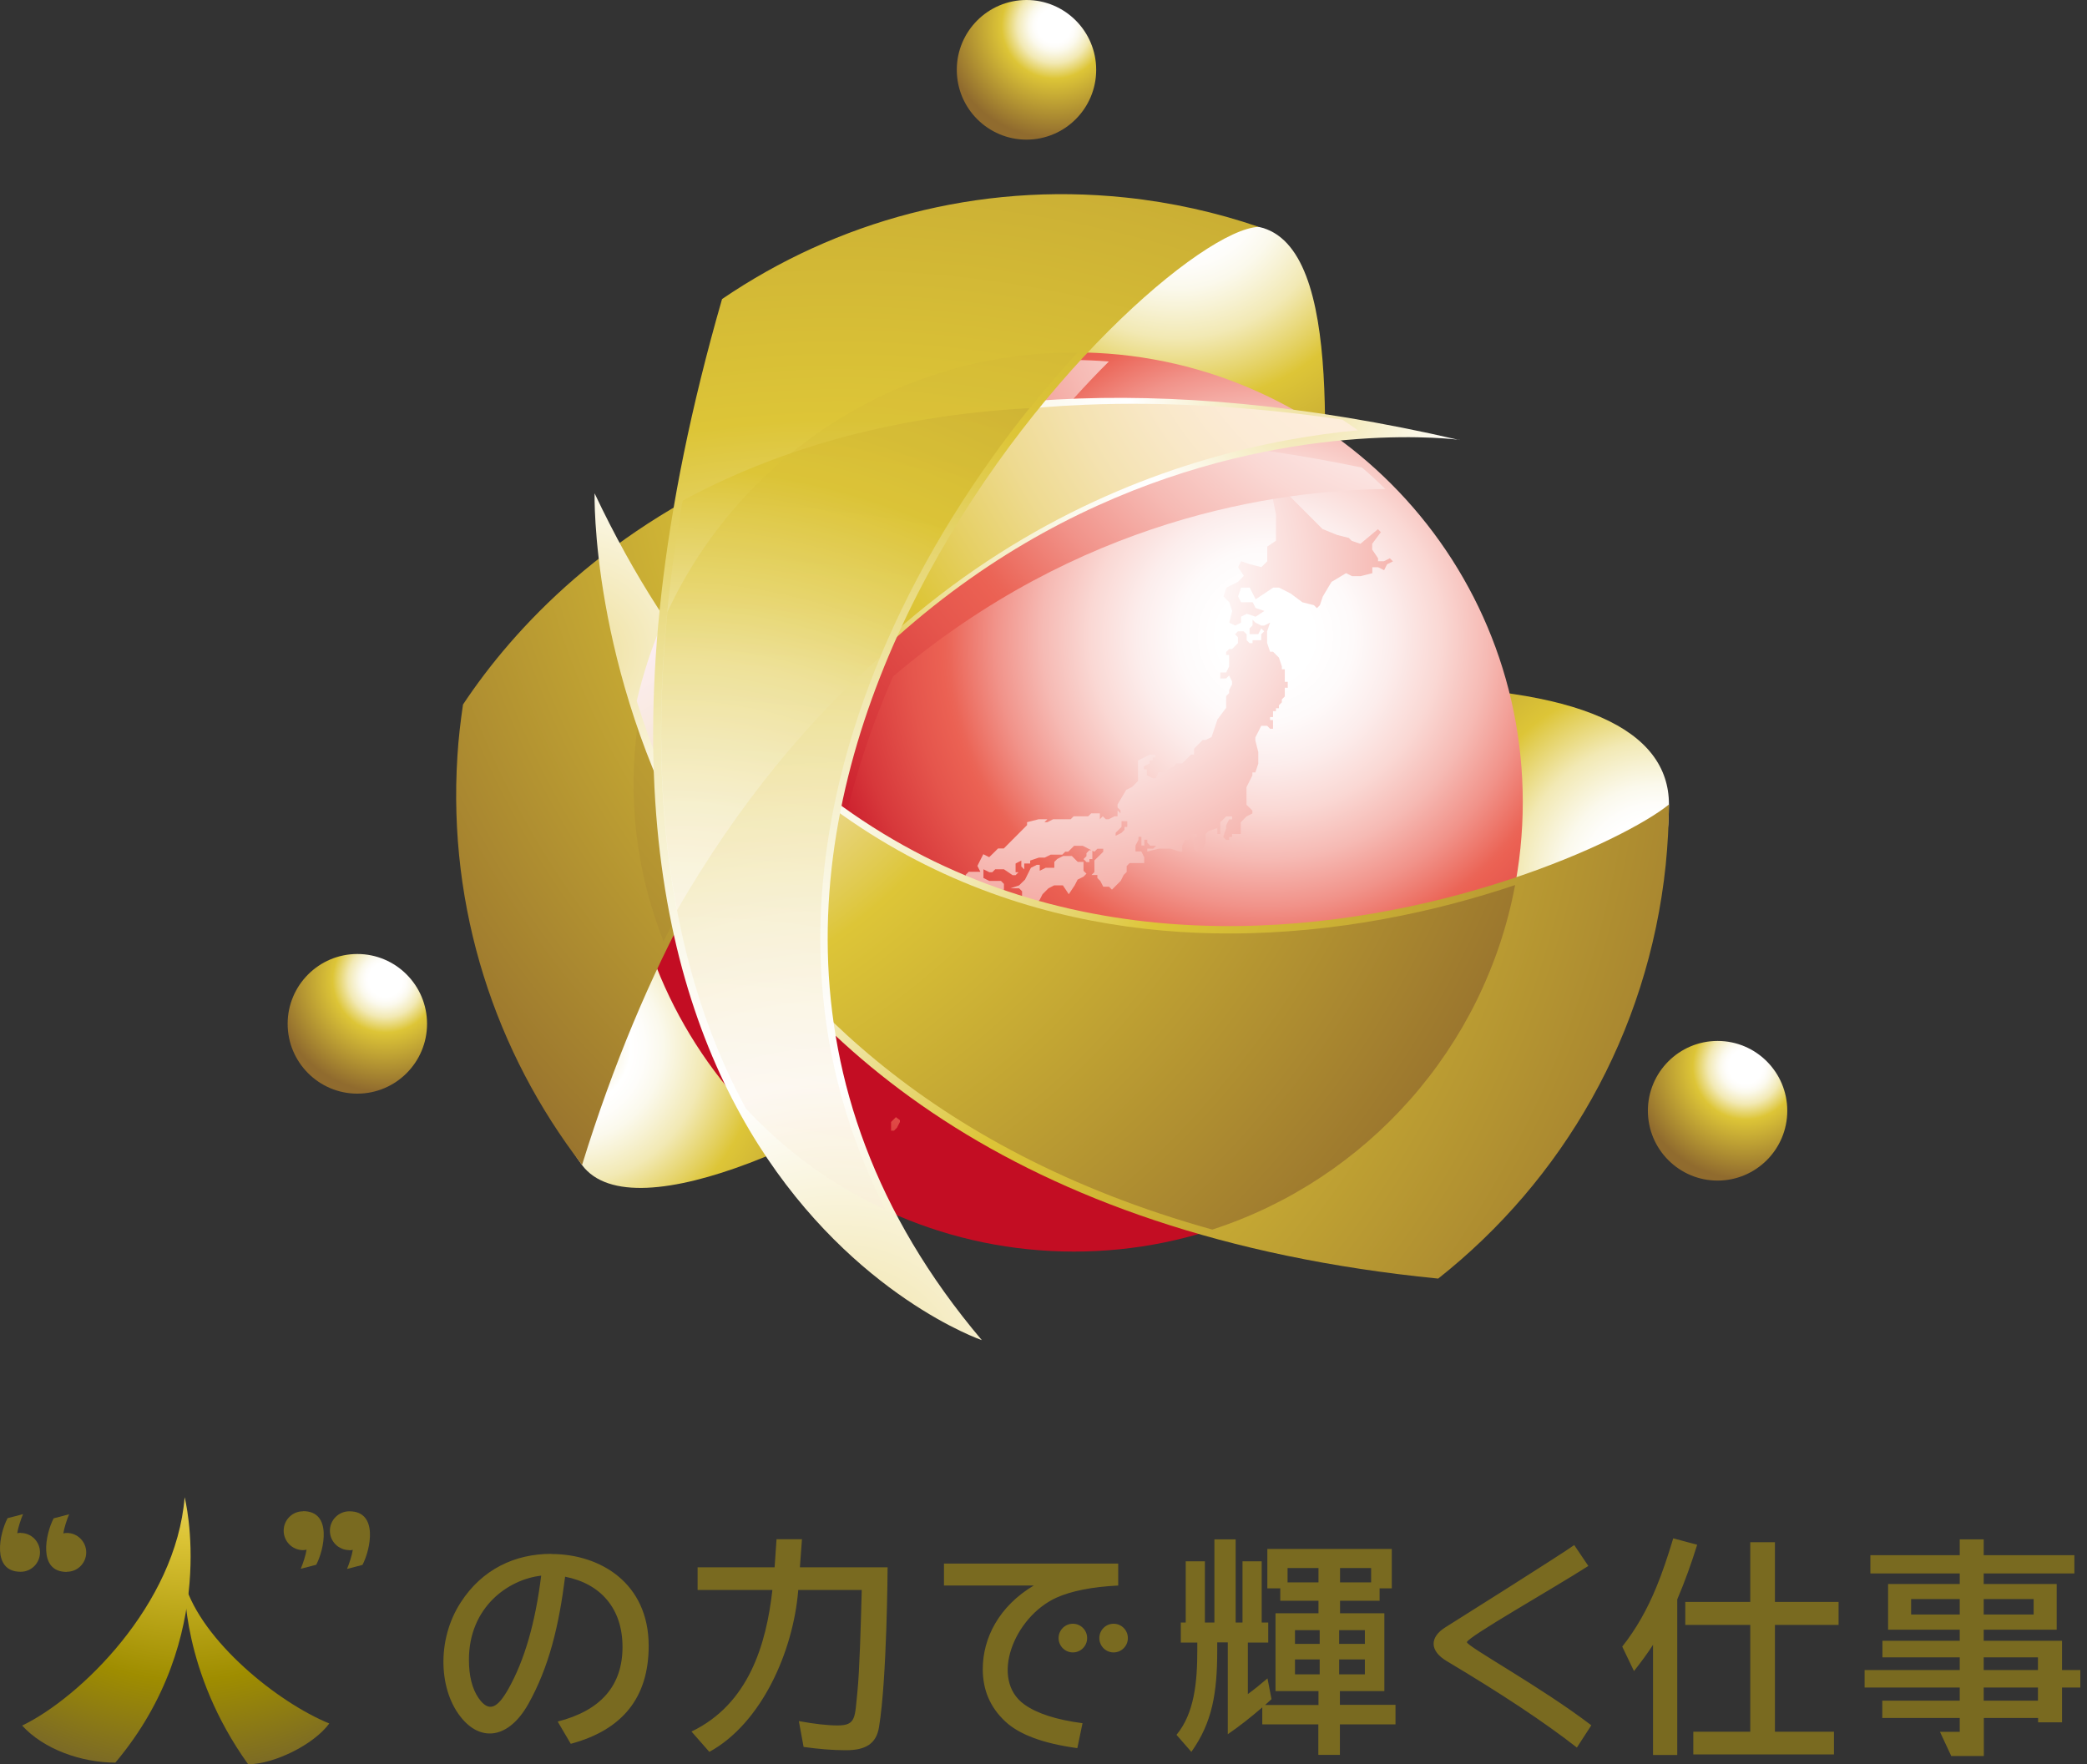 <svg width="278" height="235" viewBox="0 0 278 235" fill="none" xmlns="http://www.w3.org/2000/svg">
<rect x="0" y="0" width="278" height="235" fill="#333333" stroke="none"/>
<path d="M77.534 155.19C84.423 164.411 112.747 150.903 129.51 138.202L85.601 100.747C85.601 100.747 63.087 135.823 77.534 155.19Z" fill="url(#paint0_radial_37_2)"/>
<path d="M167.668 30.22C179.543 32.756 176.03 63.625 176.03 79.394L118.675 68.639C118.675 68.639 137.244 23.731 167.668 30.239V30.22Z" fill="url(#paint1_radial_37_2)"/>
<path d="M222.314 107.155C222.314 97.226 210.674 91.367 184.725 91.367L187.866 148.976C187.866 148.976 222.314 136.235 222.314 107.155Z" fill="url(#paint2_radial_37_2)"/>
<path d="M202.842 106.822C202.842 139.893 176.069 166.711 143.054 166.711C110.039 166.711 83.285 139.893 83.285 106.822C83.285 73.751 110.039 46.933 143.054 46.933C176.069 46.933 202.842 73.731 202.842 106.822Z" fill="url(#paint3_radial_37_2)"/>
<path style="mix-blend-mode:multiply" d="M120.658 147.089L120.265 147.482H119.873L119.48 147.876V148.662L118.695 149.449V150.609H119.087L119.48 150.215L119.873 149.449V148.662L120.658 147.876L121.443 147.482V146.696H121.05L120.658 147.089ZM144.349 114.805H143.564L143.172 114.412L142.779 114.018H141.621L140.836 114.412L140.443 114.805V115.591H139.285L138.5 115.985V115.198H138.107L137.322 115.591L136.93 116.378L136.537 117.164L135.752 117.931L134.594 118.324H135.752L136.145 118.717V120.271L136.537 120.664L137.322 120.271L136.93 121.057H138.088V120.271L138.48 119.878L138.873 119.111L139.658 118.324L140.424 117.931H141.582L142.367 119.111L143.152 117.931L143.545 117.164L144.33 116.771L144.722 116.378L144.33 115.985V114.824L144.349 114.805ZM145.507 113.252H145.115L144.722 113.645V114.038L144.33 114.431L144.722 114.824H145.115V114.431H145.507V113.271V113.252ZM171.142 89.146H170.75V88.753L170.357 87.593L169.572 86.807H169.179L168.787 85.647V84.093L169.179 82.933L168.394 83.326H168.002L167.236 82.933L166.844 82.54V83.307L166.451 83.7V84.467H167.609L168.002 83.7L168.394 84.093L168.002 84.487V85.273H166.844V85.666H166.451L166.058 85.273V84.487L165.666 84.093H164.9L164.508 84.487L164.9 84.88V85.666L164.508 86.059L164.115 86.453H163.723L163.33 86.846V87.239H163.723V88.792L163.33 89.579H162.545V90.365H163.33L163.723 89.972L164.115 90.759V91.152L163.723 91.938V92.332L163.33 92.725V94.278L162.172 95.831L161.387 98.171L160.602 98.564H160.209L159.051 99.724V100.511H158.658L158.266 100.904L157.481 101.69H156.696L156.303 102.084L155.518 102.477L155.125 102.87H154.34L153.948 103.657H153.555L152.77 103.263V102.477H152.377V102.084L153.143 101.69V101.297H153.535V100.904H153.928V100.511H153.143L152.377 100.904L151.592 101.297V104.03L151.2 104.423L150.807 104.817L150.022 105.21L148.864 107.156V107.55L149.256 107.943V108.336L148.864 107.943V108.729H148.471L147.686 109.123H147.294L146.901 108.729L146.508 109.123V108.336H145.35L144.958 108.729H143.015L142.622 109.123H140.286L139.521 109.516H139.128L139.521 109.123H138.363L136.812 109.516V109.909L136.419 110.302L135.261 111.462L133.711 113.016H132.945L132.553 113.409L131.767 114.176L130.982 113.782L130.59 114.549L130.197 115.336L130.59 116.122H129.039L128.646 116.515V117.302L127.861 117.695V118.088H127.469L126.684 117.695L125.898 118.482L125.506 119.268L125.898 119.661L126.684 120.054V120.448L127.076 120.841H126.684L126.291 120.448L125.898 120.054L125.506 120.448L125.898 120.841V122.001L126.291 122.394L126.684 121.627L127.076 121.234H127.469V122.021L127.861 122.414L128.646 122.021V120.861H127.861V119.681L128.254 120.074V120.467H128.646L129.432 121.254V121.647L128.646 122.414H129.039L129.432 122.021L129.039 122.807V123.2L128.646 123.987L127.861 124.38V125.54L128.254 126.307V127.093H127.861V127.88H128.646L129.039 128.273H129.432L129.039 127.113V126.72L129.432 126.327L129.824 125.933L130.217 126.327H129.824L129.432 126.72L129.824 127.113L130.217 127.899L129.824 128.293L129.432 128.686L129.824 129.079L130.609 128.686L131.002 128.293V127.506L131.394 127.113L131.787 127.506L132.18 127.113L132.572 126.327V124.773L132.965 123.613L133.73 122.06L134.515 121.273L134.908 120.88L134.123 119.701V119.307H132.965V118.521H133.73V117.734L133.338 117.341H131.787L131.002 116.948V115.788L131.787 116.181H132.18L132.572 115.788H133.73L134.888 116.574H135.281L135.673 116.181H135.281V115.021L136.046 114.628V115.414L136.439 115.808V115.021H137.224V114.628L138.382 114.235H139.167L139.952 113.841H141.503L141.896 113.448H142.288L142.681 113.055L143.073 112.662H144.231L144.997 113.055L145.782 113.448L146.175 113.055H146.96V113.448L146.567 113.841L145.782 114.608V116.161L145.39 116.555H146.175V116.948L146.567 117.341L146.96 118.108H147.725L148.118 118.501L148.903 117.715L149.296 117.321L149.688 116.535L150.081 116.142V115.355L150.473 114.962H152.417V114.176L152.024 113.409H151.258V112.622L151.651 111.856V111.462H152.044V112.622H152.436V111.856H152.829V112.249L153.221 112.642H154.006L153.614 113.035H152.829V113.428L154.379 113.035H155.93L157.088 113.428H157.481V112.642L157.873 111.875H158.266L158.658 111.482V111.089H159.424V111.482H159.031V113.035L159.424 113.428L160.209 113.035L160.602 112.249V111.089L160.994 110.696L162.152 110.302V111.089H162.545V109.535L162.937 109.142L163.33 108.749H164.115V109.142H163.723L163.33 109.929V110.322L162.937 111.482L163.33 111.875H163.723V111.482H164.115V111.089H165.273V109.535L166.039 108.749L166.824 108.356V107.963L166.039 107.196V104.856L166.431 104.07L166.824 103.283V102.89H167.216L167.609 101.73V100.177L167.216 98.623V98.23L167.609 97.463L168.002 96.677H168.787L169.179 97.07H169.572V95.91H169.179V95.517H169.572V94.73H169.964V94.337H170.357V93.944L170.75 93.551V93.157L171.142 92.764V91.604H171.535V90.818H171.142V89.264V89.146ZM131.924 119.858L132.317 120.644L131.532 119.091L131.924 119.858ZM129.981 124.144L130.766 124.931L131.159 125.324L130.001 124.164L129.981 124.144ZM149.001 109.359L149.786 108.965L148.236 109.752L149.021 109.359H149.001ZM150.179 110.145H149.786V110.538L149.394 110.931L148.609 111.325V110.931L149.001 110.538L149.394 110.145V109.378H150.159V110.145H150.179ZM152.888 109.752L153.673 110.145L154.458 110.538L152.907 109.752H152.888ZM157.54 103.145L157.932 102.752L158.325 102.359L157.54 103.145ZM185.118 74.361L184.352 74.754H183.567V74.361L182.782 73.201V72.434L183.94 70.881L183.547 70.487L181.212 72.434L180.054 72.041L179.661 71.647L178.11 71.254L176.167 70.468L173.439 67.735L170.73 65.022L169.572 65.415V66.575L169.964 68.521V72.021L168.806 72.808V74.754L168.021 75.54L166.471 75.147L165.312 74.754L164.92 75.54L165.685 76.701L164.92 77.487L163.369 78.273L162.977 79.433L163.742 80.22L164.135 81.38L163.742 82.933L164.527 83.326L165.312 82.933V82.147L166.078 81.754L167.256 82.147L168.414 81.38L167.256 80.987L166.863 80.22H165.312L164.92 79.433L165.312 78.273H166.471L167.256 79.827L169.592 78.273H170.377L171.927 79.06L173.478 80.22L175.029 80.613L175.421 81.006L175.814 80.613L176.206 79.453L177.364 77.507L179.308 76.347L180.093 76.74H181.251L182.801 76.347V75.56H183.587L184.372 75.953L184.764 75.167L185.549 74.774L185.157 74.38L185.118 74.361Z" fill="url(#paint4_radial_37_2)"/>
<path style="mix-blend-mode:multiply" d="M112.1 111.423C113.611 104.01 116.006 96.873 118.95 90.11C143.76 69.072 169.906 65.316 184.529 65.139C183.528 64.156 182.507 63.193 181.428 62.288C165.273 58.926 151.003 57.845 138.461 58.415C141.562 54.601 144.683 51.16 147.706 48.152C146.175 48.034 144.624 47.955 143.073 47.955C110.667 47.955 84.286 74.38 84.286 106.842C84.286 114.47 85.758 121.785 88.408 128.489C88.722 127.919 89.036 127.329 89.37 126.739C89.939 129.571 90.606 132.264 91.372 134.84C97.025 145.28 105.74 153.794 116.3 159.24C113.906 153.519 112.296 147.777 111.354 142.075C121.031 151.139 133.671 159.299 150.061 165.296C174.263 162.425 194.009 144.749 200.016 121.588C177.227 128.882 141.915 132.992 112.139 111.443L112.1 111.423Z" fill="url(#paint5_radial_37_2)"/>
<path d="M194.402 58.611C112.06 39.539 75.159 73.515 61.674 93.845C61.34 96.126 61.065 98.426 60.928 100.746C59.633 121.116 66.012 140.187 77.534 155.17C110.941 47.05 194.421 58.592 194.421 58.592L194.402 58.611Z" fill="url(#paint6_radial_37_2)"/>
<path d="M180.898 57.333C180.211 56.841 179.524 56.37 178.817 55.898C166.785 54.148 155.302 53.479 144.585 53.912C127.842 54.6 114.121 57.864 102.914 62.406C90.94 73.613 83.737 89.499 84.443 106.821C84.718 113.349 86.092 119.582 88.388 125.362C115.495 71.076 158.109 59.437 180.898 57.313V57.333Z" fill="url(#paint7_radial_37_2)"/>
<path d="M146.018 9.3C146.018 14.432 141.856 18.6 136.733 18.6C131.61 18.6 127.449 14.432 127.449 9.3C127.449 4.168 131.61 0 136.733 0C141.856 0 146.018 4.168 146.018 9.3Z" fill="url(#paint8_radial_37_2)"/>
<path d="M238.075 147.954C238.075 153.086 233.914 157.254 228.791 157.254C223.668 157.254 219.507 153.086 219.507 147.954C219.507 142.823 223.668 138.654 228.791 138.654C233.914 138.654 238.075 142.823 238.075 147.954Z" fill="url(#paint9_radial_37_2)"/>
<path d="M56.885 136.373C56.885 141.505 52.724 145.673 47.6 145.673C42.477 145.673 38.316 141.505 38.316 136.373C38.316 131.242 42.477 127.073 47.6 127.073C52.724 127.073 56.885 131.242 56.885 136.373Z" fill="url(#paint10_radial_37_2)"/>
<path d="M81.538 72.512C81.243 72.728 80.929 72.925 80.635 73.141C81.558 81.91 84.404 97.325 93.276 113.251C93.551 113.743 93.845 114.254 94.139 114.745C97.201 109.968 100.401 105.622 103.659 101.651C95.67 94.337 88.133 84.801 81.538 72.512Z" fill="url(#paint11_radial_37_2)"/>
<path d="M110.137 136.845C108.547 126.248 109.253 116.043 111.236 106.684C103.208 100.727 95.631 92.882 88.8 82.697C88.035 90.995 87.917 98.584 88.31 105.505C92.883 115.807 99.773 126.838 110.137 136.845Z" fill="url(#paint12_radial_37_2)"/>
<path d="M222.313 107.156C210.556 116.711 121.207 154.58 79.202 65.709C79.202 65.709 76.965 158.964 191.575 170.309C208.083 157.254 219.526 137.808 221.882 115.217C222.156 112.504 222.294 109.83 222.313 107.175V107.156Z" fill="url(#paint13_radial_37_2)"/>
<path d="M163.703 124.34C140.816 124.34 110.529 116.731 88.055 83.365C86.7 86.57 85.621 89.913 84.816 93.373C86.74 99.566 89.429 106.369 93.276 113.251C103.365 131.359 123.091 153.085 161.485 163.781C182.075 157.096 197.758 139.558 201.821 117.891C191.418 121.391 178.149 124.34 163.703 124.34Z" fill="url(#paint14_radial_37_2)"/>
<path d="M167.668 30.22C162.034 28.293 156.087 26.956 149.904 26.307C130.177 24.243 111.393 29.473 96.181 39.835C62.911 155.268 130.786 178.508 130.786 178.508C73.373 110.656 153.045 30.79 167.668 30.22Z" fill="url(#paint15_radial_37_2)"/>
<path d="M137.126 54.364C117.87 55.406 102.697 60.322 90.92 66.692C86.995 89.106 87.466 107.038 90.174 121.253C98.477 106.9 107.722 95.909 117.222 87.514C117.517 86.786 117.831 86.079 118.145 85.371C123.268 73.711 130.099 63.133 137.126 54.364Z" fill="url(#paint16_radial_37_2)"/>
<path style="mix-blend-mode:multiply" opacity="0.28" d="M143.505 46.952C143.368 46.952 143.211 46.952 143.073 46.952C119.087 46.952 98.418 61.108 88.898 81.517C85.817 112.74 91.862 133.896 99.361 147.659C104.601 153.302 110.922 157.903 117.988 161.186C103.581 132.913 109.489 105.151 118.165 85.391C124.819 70.232 134.397 56.862 143.525 46.972L143.505 46.952Z" fill="url(#paint17_radial_37_2)"/>
<path d="M106.827 205.026H103.44L103.182 208.765H92.924V211.788H102.885C102.073 219.068 99.717 226.985 92.111 230.644L94.488 233.35C101.341 229.61 105.658 220.142 106.332 211.788H114.788C114.669 216.482 114.491 222.629 114.214 225.314C113.857 228.735 114.075 229.829 111.58 229.829C110.213 229.829 108.49 229.63 106.411 229.252L107.044 232.693C109.025 232.972 110.906 233.131 112.669 233.131C115.165 233.131 116.709 232.375 117.086 230.068C118.155 223.623 118.234 208.765 118.234 208.765H106.549L106.827 205.026ZM73.415 206.975C68.563 206.975 64.206 209.043 61.374 213.439C58.106 218.452 58.423 225.334 61.612 228.994C64.206 231.997 67.771 231.539 70.346 227.024C73.158 222.012 74.445 216.562 75.277 210.018C79.971 210.933 82.922 214.215 82.922 219.367C82.922 224.518 80.05 227.84 74.287 229.312L76.03 232.275C82.942 230.426 86.408 226.09 86.408 219.227C86.408 210.893 79.991 206.995 73.435 206.995L73.415 206.975ZM67.712 224.976C66.305 227.462 65.157 228.198 63.751 226.189C62.899 224.956 62.463 223.245 62.463 221.077C62.463 214.096 67.672 210.376 72.088 209.879C71.316 216.124 69.87 221.157 67.712 224.976ZM140.693 212.823C142.674 211.928 145.427 211.371 148.952 211.192V208.268H125.741V211.192H137.703C133.088 213.936 130.91 218.173 130.91 222.33C130.91 225.115 131.9 227.422 133.9 229.292C135.762 231.042 138.951 232.236 143.506 232.852L144.199 229.531C140.713 229.073 138.119 228.238 136.435 227.024C131.821 223.703 135.029 215.428 140.693 212.823ZM222.885 204.906C222.132 207.412 221.399 209.561 220.666 211.331C219.419 214.394 217.894 217.059 216.091 219.327L217.656 222.589C218.626 221.356 219.478 220.202 220.191 219.088V233.767H223.419V213.041C224.429 210.674 225.301 208.248 226.073 205.762L222.885 204.906ZM142.912 216.284C141.862 216.284 141.01 217.139 141.01 218.193C141.01 219.247 141.862 220.103 142.912 220.103C143.961 220.103 144.813 219.247 144.813 218.193C144.813 217.139 143.961 216.284 142.912 216.284ZM195.395 218.75C195.395 218.094 206.724 211.689 211.576 208.586L209.694 205.801C208.407 206.776 192.86 216.562 192.563 216.741C190.404 218.074 190.404 219.904 192.741 221.276C199.911 225.552 205.614 229.312 210.051 232.773L211.972 229.809C205.258 224.677 195.395 219.307 195.395 218.73V218.75ZM148.338 216.284C147.288 216.284 146.437 217.139 146.437 218.193C146.437 219.247 147.288 220.103 148.338 220.103C149.388 220.103 150.239 219.247 150.239 218.193C150.239 217.139 149.388 216.284 148.338 216.284ZM178.501 225.254H184.403V214.891H178.501V213.22H183.769V211.57H185.393V206.318H168.817V211.57H170.54V213.22H175.63V214.891H169.906V225.254H175.63V227.104H168.52C168.52 227.104 169.133 226.547 169.371 226.328L168.836 223.563C167.886 224.379 167.014 225.075 166.222 225.652V218.79H168.935V216.124H168.064V207.969H165.509V216.124H164.598V205.045H161.766V216.124H160.498V207.969H157.944V216.124H157.29V218.79H159.488V219.804C159.488 224.061 159.092 228.218 156.716 231.082L158.696 233.35C161.489 229.431 162.142 225.493 162.142 219.784V218.77H163.548V231.002C165.054 229.968 166.579 228.775 168.143 227.422V229.69H175.61V233.747H178.481V229.69H185.889V227.084H178.481V225.234L178.501 225.254ZM178.501 208.864H182.641V210.774H178.501V208.864ZM178.382 217.139H181.809V218.969H178.382V217.139ZM171.51 210.774V208.864H175.63V210.774H171.51ZM175.788 223.026H172.5V221.037H175.788V223.026ZM175.788 218.969H172.5V217.139H175.788V218.969ZM178.382 223.026V221.037H181.809V223.026H178.382ZM274.675 222.45V218.551H264.238V217.079H273.962V210.993H264.238V209.58H276.319V207.154H264.238V205.045H261.049V207.154H249.146V209.58H261.049V210.993H251.503V217.079H261.049V218.551H250.75V220.759H261.049V222.45H248.374V224.777H261.049V226.527H250.73V228.834H261.049V230.684H258.415L259.92 233.906H264.257V228.834H271.486V229.411H274.675V224.777H277.111V222.45H274.675ZM264.238 213.002H270.892V215.05H264.238V213.002ZM261.049 215.05H254.573V213.002H261.049V215.05ZM271.466 226.527H264.238V224.777H271.466V226.527ZM271.466 222.45H264.238V220.759H271.466V222.45ZM236.431 205.423H233.144V213.38H224.489V216.443H233.144V230.664H225.558V233.688H244.294V230.664H236.431V216.443H244.908V213.38H236.431V205.423Z" fill="#796A20"/>
<path d="M2.949 229.848C10.633 226.148 23.427 213.777 24.596 199.436C24.596 199.436 29.408 218.093 15.367 234.781C10.851 234.781 5.821 233.011 2.929 229.828L2.949 229.848Z" fill="url(#paint18_radial_37_2)"/>
<path d="M43.866 229.57C36.994 226.765 26.873 218.59 24.596 210.913C24.596 210.913 24.2 222.668 33.053 235C36.439 235 41.747 232.434 43.846 229.59L43.866 229.57Z" fill="url(#paint19_radial_37_2)"/>
<path d="M2.751 204.17C2.592 204.17 2.434 204.19 2.295 204.23C2.394 203.533 2.79 202.32 3.068 201.684L1.008 202.221C-0.062 204.249 -1.171 209.361 2.751 209.361C4.177 209.361 5.325 208.208 5.325 206.776C5.325 205.343 4.177 204.19 2.751 204.19V204.17ZM8.91 209.361C10.336 209.361 11.485 208.208 11.485 206.776C11.485 205.343 10.316 204.19 8.91 204.19C8.752 204.19 8.593 204.21 8.435 204.249C8.534 203.553 8.93 202.34 9.207 201.703L7.147 202.241C6.078 204.269 4.989 209.381 8.89 209.381L8.91 209.361Z" fill="#796A20"/>
<path d="M46.54 206.497C46.698 206.497 46.857 206.477 46.995 206.437C46.896 207.133 46.5 208.347 46.223 208.983L48.283 208.446C49.352 206.417 50.441 201.306 46.54 201.306C45.114 201.306 43.945 202.459 43.945 203.891C43.945 205.323 45.094 206.477 46.54 206.477V206.497ZM40.361 201.306C38.935 201.306 37.786 202.459 37.786 203.891C37.786 205.323 38.954 206.477 40.361 206.477C40.519 206.477 40.677 206.457 40.836 206.417C40.737 207.114 40.341 208.327 40.063 208.963L42.123 208.426C43.193 206.397 44.282 201.286 40.38 201.286L40.361 201.306Z" fill="#796A20"/>
<defs>
<radialGradient id="paint0_radial_37_2" cx="0" cy="0" r="1" gradientUnits="userSpaceOnUse" gradientTransform="translate(75.973 139.47) rotate(-2.354) scale(61.379 61.482)">
<stop offset="0.01" stop-color="#F0E2A3"/>
<stop offset="0.13" stop-color="white"/>
<stop offset="0.16" stop-color="#FEFDFA"/>
<stop offset="0.2" stop-color="#FBF9EC"/>
<stop offset="0.24" stop-color="#F7F2D4"/>
<stop offset="0.29" stop-color="#F2E9B4"/>
<stop offset="0.33" stop-color="#EBDD8A"/>
<stop offset="0.38" stop-color="#E2CE57"/>
<stop offset="0.41" stop-color="#DDC537"/>
<stop offset="0.87" stop-color="#90692C"/>
</radialGradient>
<radialGradient id="paint1_radial_37_2" cx="0" cy="0" r="1" gradientUnits="userSpaceOnUse" gradientTransform="translate(156.872 23.574) scale(73.725 73.849)">
<stop offset="0.01" stop-color="#F0E2A3"/>
<stop offset="0.13" stop-color="white"/>
<stop offset="0.16" stop-color="#FEFDFA"/>
<stop offset="0.2" stop-color="#FBF9EC"/>
<stop offset="0.24" stop-color="#F7F2D4"/>
<stop offset="0.29" stop-color="#F2E9B4"/>
<stop offset="0.33" stop-color="#EBDD8A"/>
<stop offset="0.38" stop-color="#E2CE57"/>
<stop offset="0.41" stop-color="#DDC537"/>
<stop offset="0.87" stop-color="#90692C"/>
</radialGradient>
<radialGradient id="paint2_radial_37_2" cx="0" cy="0" r="1" gradientUnits="userSpaceOnUse" gradientTransform="translate(220.861 117.655) scale(65.265 65.375)">
<stop offset="0.01" stop-color="#F0E2A3"/>
<stop offset="0.13" stop-color="white"/>
<stop offset="0.16" stop-color="#FEFDFA"/>
<stop offset="0.2" stop-color="#FBF9EC"/>
<stop offset="0.24" stop-color="#F7F2D4"/>
<stop offset="0.29" stop-color="#F2E9B4"/>
<stop offset="0.33" stop-color="#EBDD8A"/>
<stop offset="0.38" stop-color="#E2CE57"/>
<stop offset="0.41" stop-color="#DDC537"/>
<stop offset="0.87" stop-color="#90692C"/>
</radialGradient>
<radialGradient id="paint3_radial_37_2" cx="0" cy="0" r="1" gradientUnits="userSpaceOnUse" gradientTransform="translate(168.473 84.762) scale(89.663 89.814)">
<stop offset="0.07" stop-color="white"/>
<stop offset="0.13" stop-color="#FEFAFA"/>
<stop offset="0.19" stop-color="#FCEDEC"/>
<stop offset="0.26" stop-color="#FAD8D4"/>
<stop offset="0.33" stop-color="#F6BAB4"/>
<stop offset="0.4" stop-color="#F1938A"/>
<stop offset="0.47" stop-color="#EB6557"/>
<stop offset="0.48" stop-color="#EB6153"/>
<stop offset="0.53" stop-color="#E5554C"/>
<stop offset="0.62" stop-color="#D7383B"/>
<stop offset="0.72" stop-color="#C30D23"/>
</radialGradient>
<radialGradient id="paint4_radial_37_2" cx="0" cy="0" r="1" gradientUnits="userSpaceOnUse" gradientTransform="translate(144.074 75.953) scale(103.913 104.089)">
<stop offset="0.15" stop-color="white"/>
<stop offset="0.28" stop-color="#FADBD8"/>
<stop offset="0.57" stop-color="#EF8277"/>
<stop offset="0.68" stop-color="#EB6153"/>
<stop offset="0.72" stop-color="#E5554C"/>
<stop offset="0.78" stop-color="#D7383B"/>
<stop offset="0.86" stop-color="#C30D23"/>
</radialGradient>
<radialGradient id="paint5_radial_37_2" cx="0" cy="0" r="1" gradientUnits="userSpaceOnUse" gradientTransform="translate(194.598 27.645) scale(168.668 168.953)">
<stop offset="0.07" stop-color="white"/>
<stop offset="0.13" stop-color="#FEFAFA"/>
<stop offset="0.19" stop-color="#FCEDEC"/>
<stop offset="0.26" stop-color="#FAD8D4"/>
<stop offset="0.33" stop-color="#F6BAB4"/>
<stop offset="0.4" stop-color="#F1938A"/>
<stop offset="0.47" stop-color="#EB6557"/>
<stop offset="0.48" stop-color="#EB6153"/>
<stop offset="0.53" stop-color="#E5554C"/>
<stop offset="0.62" stop-color="#D7383B"/>
<stop offset="0.72" stop-color="#C30D23"/>
</radialGradient>
<radialGradient id="paint6_radial_37_2" cx="0" cy="0" r="1" gradientUnits="userSpaceOnUse" gradientTransform="translate(172.254 51.679) rotate(3.626) scale(171.692 171.979)">
<stop offset="0.01" stop-color="#F0E2A3"/>
<stop offset="0.13" stop-color="white"/>
<stop offset="0.16" stop-color="#FEFDFA"/>
<stop offset="0.2" stop-color="#FBF9EC"/>
<stop offset="0.24" stop-color="#F7F2D4"/>
<stop offset="0.29" stop-color="#F2E9B4"/>
<stop offset="0.33" stop-color="#EBDD8A"/>
<stop offset="0.38" stop-color="#E2CE57"/>
<stop offset="0.41" stop-color="#DDC537"/>
<stop offset="0.87" stop-color="#90692C"/>
</radialGradient>
<radialGradient id="paint7_radial_37_2" cx="0" cy="0" r="1" gradientUnits="userSpaceOnUse" gradientTransform="translate(190.769 34.852) rotate(-2.354) scale(202.174 196.499)">
<stop offset="0.01" stop-color="#F0E2A3"/>
<stop offset="0.13" stop-color="#FDEDDB"/>
<stop offset="0.17" stop-color="#FCEBD6"/>
<stop offset="0.21" stop-color="#F9E8C8"/>
<stop offset="0.26" stop-color="#F4E2B0"/>
<stop offset="0.31" stop-color="#EEDA90"/>
<stop offset="0.36" stop-color="#E6D066"/>
<stop offset="0.41" stop-color="#DDC537"/>
<stop offset="0.87" stop-color="#90692C"/>
</radialGradient>
<radialGradient id="paint8_radial_37_2" cx="0" cy="0" r="1" gradientUnits="userSpaceOnUse" gradientTransform="translate(140.463 3.421) scale(17.155 17.184)">
<stop offset="0.13" stop-color="white"/>
<stop offset="0.16" stop-color="#FEFDFA"/>
<stop offset="0.2" stop-color="#FBF9EC"/>
<stop offset="0.24" stop-color="#F7F2D4"/>
<stop offset="0.29" stop-color="#F2E9B4"/>
<stop offset="0.33" stop-color="#EBDD8A"/>
<stop offset="0.38" stop-color="#E2CE57"/>
<stop offset="0.41" stop-color="#DDC537"/>
<stop offset="0.87" stop-color="#906B2E"/>
</radialGradient>
<radialGradient id="paint9_radial_37_2" cx="0" cy="0" r="1" gradientUnits="userSpaceOnUse" gradientTransform="translate(232.52 142.075) scale(17.155 17.184)">
<stop offset="0.13" stop-color="white"/>
<stop offset="0.16" stop-color="#FEFDFA"/>
<stop offset="0.2" stop-color="#FBF9EC"/>
<stop offset="0.24" stop-color="#F7F2D4"/>
<stop offset="0.29" stop-color="#F2E9B4"/>
<stop offset="0.33" stop-color="#EBDD8A"/>
<stop offset="0.38" stop-color="#E2CE57"/>
<stop offset="0.41" stop-color="#DDC537"/>
<stop offset="0.87" stop-color="#906B2E"/>
</radialGradient>
<radialGradient id="paint10_radial_37_2" cx="0" cy="0" r="1" gradientUnits="userSpaceOnUse" gradientTransform="translate(51.349 130.494) scale(17.175 17.204)">
<stop offset="0.13" stop-color="white"/>
<stop offset="0.16" stop-color="#FEFDFA"/>
<stop offset="0.2" stop-color="#FBF9EC"/>
<stop offset="0.24" stop-color="#F7F2D4"/>
<stop offset="0.29" stop-color="#F2E9B4"/>
<stop offset="0.33" stop-color="#EBDD8A"/>
<stop offset="0.38" stop-color="#E2CE57"/>
<stop offset="0.41" stop-color="#DDC537"/>
<stop offset="0.87" stop-color="#906B2E"/>
</radialGradient>
<radialGradient id="paint11_radial_37_2" cx="0" cy="0" r="1" gradientUnits="userSpaceOnUse" gradientTransform="translate(73.117 32.324) scale(170.277 170.565)">
<stop offset="0.01" stop-color="#F0E2A3"/>
<stop offset="0.13" stop-color="white"/>
<stop offset="0.16" stop-color="#FEFDFA"/>
<stop offset="0.2" stop-color="#FBF9EC"/>
<stop offset="0.24" stop-color="#F7F2D4"/>
<stop offset="0.29" stop-color="#F2E9B4"/>
<stop offset="0.33" stop-color="#EBDD8A"/>
<stop offset="0.38" stop-color="#E2CE57"/>
<stop offset="0.41" stop-color="#DDC537"/>
<stop offset="0.88" stop-color="#90692C"/>
</radialGradient>
<radialGradient id="paint12_radial_37_2" cx="0" cy="0" r="1" gradientUnits="userSpaceOnUse" gradientTransform="translate(148.648 193.176) scale(355.531 356.132)">
<stop offset="0.01" stop-color="#F0E2A3"/>
<stop offset="0.13" stop-color="white"/>
<stop offset="0.16" stop-color="#FEFDFA"/>
<stop offset="0.2" stop-color="#FBF9EC"/>
<stop offset="0.24" stop-color="#F7F2D4"/>
<stop offset="0.29" stop-color="#F2E9B4"/>
<stop offset="0.33" stop-color="#EBDD8A"/>
<stop offset="0.38" stop-color="#E2CE57"/>
<stop offset="0.41" stop-color="#DDC537"/>
<stop offset="0.87" stop-color="#90692C"/>
</radialGradient>
<radialGradient id="paint13_radial_37_2" cx="0" cy="0" r="1" gradientUnits="userSpaceOnUse" gradientTransform="translate(76.256 87.498) rotate(5.97) scale(207.987 208.331)">
<stop offset="0.01" stop-color="#F0E2A3"/>
<stop offset="0.13" stop-color="white"/>
<stop offset="0.16" stop-color="#FEFDFA"/>
<stop offset="0.2" stop-color="#FBF9EC"/>
<stop offset="0.24" stop-color="#F7F2D4"/>
<stop offset="0.29" stop-color="#F2E9B4"/>
<stop offset="0.33" stop-color="#EBDD8A"/>
<stop offset="0.38" stop-color="#E2CE57"/>
<stop offset="0.41" stop-color="#DDC537"/>
<stop offset="0.87" stop-color="#90692C"/>
</radialGradient>
<radialGradient id="paint14_radial_37_2" cx="0" cy="0" r="1" gradientUnits="userSpaceOnUse" gradientTransform="translate(68.956 64.608) scale(180.131 180.435)">
<stop offset="0.01" stop-color="#F0E2A3"/>
<stop offset="0.13" stop-color="#FDEFF5"/>
<stop offset="0.16" stop-color="#FCEDF0"/>
<stop offset="0.2" stop-color="#F9EAE2"/>
<stop offset="0.25" stop-color="#F5E5CA"/>
<stop offset="0.29" stop-color="#F0DEAA"/>
<stop offset="0.34" stop-color="#E9D580"/>
<stop offset="0.39" stop-color="#E0CA4D"/>
<stop offset="0.41" stop-color="#DDC537"/>
<stop offset="0.87" stop-color="#90692C"/>
</radialGradient>
<radialGradient id="paint15_radial_37_2" cx="0" cy="0" r="1" gradientUnits="userSpaceOnUse" gradientTransform="translate(110.486 184.543) rotate(5.97) scale(313.61 314.129)">
<stop offset="0.01" stop-color="#F0E2A3"/>
<stop offset="0.13" stop-color="white"/>
<stop offset="0.16" stop-color="#FEFDFA"/>
<stop offset="0.2" stop-color="#FBF9EC"/>
<stop offset="0.24" stop-color="#F7F2D4"/>
<stop offset="0.29" stop-color="#F2E9B4"/>
<stop offset="0.33" stop-color="#EBDD8A"/>
<stop offset="0.38" stop-color="#E2CE57"/>
<stop offset="0.41" stop-color="#DDC537"/>
<stop offset="0.87" stop-color="#90692C"/>
</radialGradient>
<radialGradient id="paint16_radial_37_2" cx="0" cy="0" r="1" gradientUnits="userSpaceOnUse" gradientTransform="translate(89.095 149.645) scale(212.655 213.014)">
<stop offset="0.01" stop-color="#F0E2A3"/>
<stop offset="0.13" stop-color="white"/>
<stop offset="0.16" stop-color="#FEFDFA"/>
<stop offset="0.2" stop-color="#FBF9EC"/>
<stop offset="0.24" stop-color="#F7F2D4"/>
<stop offset="0.29" stop-color="#F2E9B4"/>
<stop offset="0.33" stop-color="#EBDD8A"/>
<stop offset="0.38" stop-color="#E2CE57"/>
<stop offset="0.41" stop-color="#DDC537"/>
<stop offset="0.87" stop-color="#90692C"/>
</radialGradient>
<radialGradient id="paint17_radial_37_2" cx="0" cy="0" r="1" gradientUnits="userSpaceOnUse" gradientTransform="translate(91.117 246.833) scale(409.627 410.319)">
<stop offset="0.01" stop-color="#F0E2A3"/>
<stop offset="0.13" stop-color="#FDEFF5"/>
<stop offset="0.16" stop-color="#FCEDF0"/>
<stop offset="0.2" stop-color="#F9EAE2"/>
<stop offset="0.25" stop-color="#F5E5CA"/>
<stop offset="0.29" stop-color="#F0DEAA"/>
<stop offset="0.34" stop-color="#E9D580"/>
<stop offset="0.39" stop-color="#E0CA4D"/>
<stop offset="0.41" stop-color="#DDC537"/>
<stop offset="0.87" stop-color="#90692C"/>
</radialGradient>
<radialGradient id="paint18_radial_37_2" cx="0" cy="0" r="1" gradientUnits="userSpaceOnUse" gradientTransform="translate(24.932 188.814) scale(47.017 47.22)">
<stop offset="0.01" stop-color="#F0E2A3"/>
<stop offset="0.33" stop-color="#DDC537"/>
<stop offset="0.74" stop-color="#9F8D00"/>
<stop offset="1" stop-color="#7C6B25"/>
</radialGradient>
<radialGradient id="paint19_radial_37_2" cx="0" cy="0" r="1" gradientUnits="userSpaceOnUse" gradientTransform="translate(24.932 188.814) scale(47.017 47.22)">
<stop offset="0.01" stop-color="#F0E2A3"/>
<stop offset="0.33" stop-color="#DDC537"/>
<stop offset="0.74" stop-color="#9F8D00"/>
<stop offset="1" stop-color="#7C6B25"/>
</radialGradient>
</defs>
</svg>
